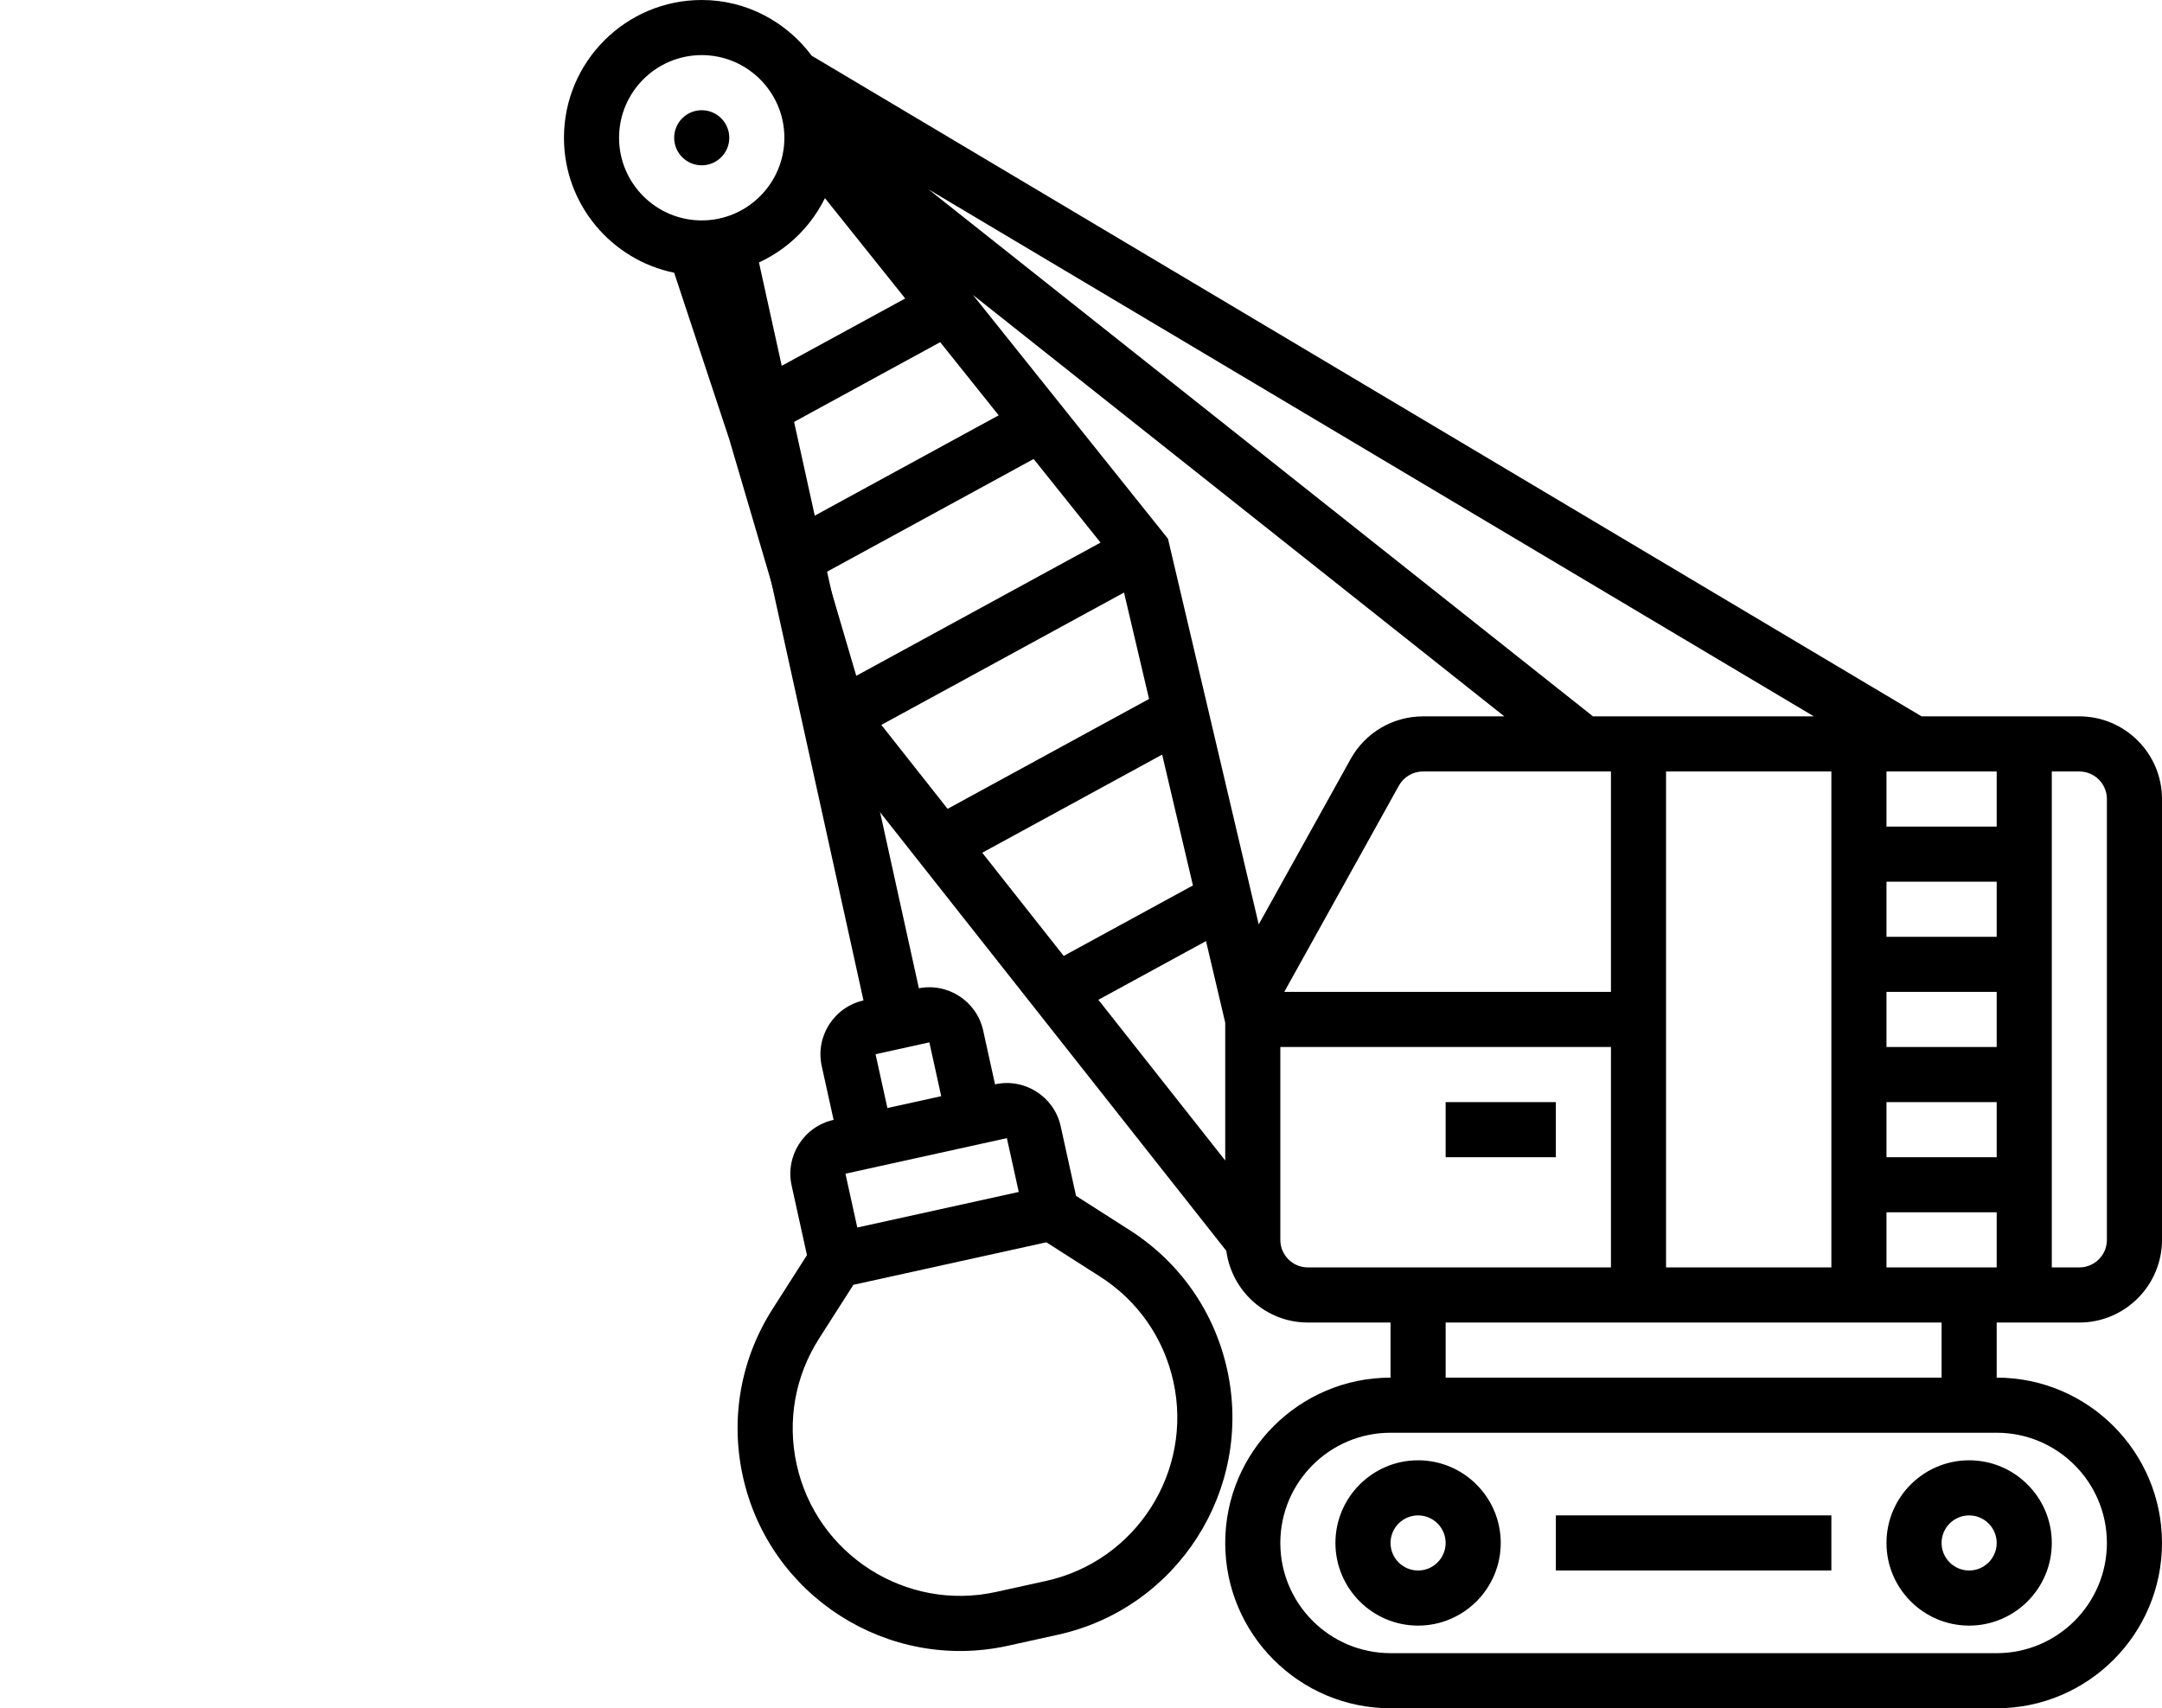 <svg id="eH5pZVrknyj1" xmlns="http://www.w3.org/2000/svg" xmlns:xlink="http://www.w3.org/1999/xlink" viewBox="0 0 648 512" shape-rendering="geometricPrecision" text-rendering="geometricPrecision"><style><![CDATA[#eH5pZVrknyj4_tr {animation: eH5pZVrknyj4_tr__tr 1886.792ms linear infinite alternate forwards}@keyframes eH5pZVrknyj4_tr__tr { 0% {transform: translate(74.323px,41.122px) rotate(-12.425deg);animation-timing-function: cubic-bezier(0.42,0,0.58,1)} 100% {transform: translate(74.323px,41.122px) rotate(18.02deg)}}]]></style><g id="eH5pZVrknyj2" transform="matrix(1 0 0 1 136 0)" clip-rule="evenodd"><path id="eH5pZVrknyj3" d="M487.226,396.387C500.885,396.387,512,385.272,512,371.613L512,239.484C512,225.825,500.885,214.71,487.226,214.71L439.949,214.71L107.289,16.698C99.757,6.623,87.841,0,74.323,0C51.555,0,33.033,18.523,33.033,41.29C33.033,61.225,47.245,77.906,66.065,81.746L82.58,131.667L108.139,218.567L231.555,374.9C233.182,386.998,243.464,396.387,255.999,396.387L280.773,396.387L280.773,412.903C253.447,412.903,231.225,435.126,231.225,462.451C231.225,489.776,253.448,511.999,280.773,511.999L462.45,511.999C489.776,511.999,511.998,489.776,511.998,462.451C511.998,435.126,489.775,412.903,462.45,412.903L462.45,396.387L487.226,396.387ZM495.484,462.452C495.484,480.669,480.669,495.484,462.452,495.484L280.774,495.484C262.557,495.484,247.742,480.669,247.742,462.452C247.742,444.235,262.557,429.42,280.774,429.42L462.451,429.42C480.669,429.42,495.484,444.235,495.484,462.452ZM289.032,437.678C275.373,437.678,264.258,448.793,264.258,462.452C264.258,476.111,275.373,487.226,289.032,487.226C302.691,487.226,313.806,476.111,313.806,462.452C313.806,448.793,302.691,437.678,289.032,437.678ZM429.42,462.452C429.42,476.111,440.535,487.226,454.194,487.226C467.853,487.226,478.968,476.111,478.968,462.452C478.968,448.793,467.853,437.678,454.194,437.678C440.535,437.678,429.42,448.793,429.42,462.452ZM289.032,470.71C284.482,470.71,280.774,467.01,280.774,462.452C280.774,457.894,284.482,454.194,289.032,454.194C293.582,454.194,297.29,457.894,297.29,462.452C297.29,467.01,293.583,470.71,289.032,470.71ZM330.323,454.194L412.904,454.194L412.904,470.71L330.323,470.71L330.323,454.194ZM462.452,462.452C462.452,467.01,458.744,470.71,454.194,470.71C449.644,470.71,445.936,467.01,445.936,462.452C445.936,457.894,449.644,454.194,454.194,454.194C458.744,454.194,462.452,457.894,462.452,462.452ZM297.29,396.387L445.935,396.387L445.935,412.903L297.29,412.903L297.29,396.387ZM247.742,371.613L247.742,313.807L346.839,313.807L346.839,379.872L256,379.872C251.45,379.871,247.742,376.171,247.742,371.613ZM429.42,363.355L462.452,363.355L462.452,379.871L429.42,379.871L429.42,363.355ZM363.355,231.226L412.903,231.226L412.903,379.871L363.355,379.871L363.355,231.226ZM495.484,239.484L495.484,371.613C495.484,376.171,491.776,379.871,487.226,379.871L478.968,379.871L478.968,231.226L487.226,231.226C491.776,231.226,495.484,234.926,495.484,239.484ZM225.47,282.062L231.226,306.515L231.226,347.821L193.206,299.66L225.47,282.062ZM429.42,330.323L462.452,330.323L462.452,346.839L429.42,346.839L429.42,330.323ZM297.29,330.323L330.322,330.323L330.322,346.839L297.29,346.839L297.29,330.323ZM462.452,313.807L429.42,313.807L429.42,297.29L462.452,297.29L462.452,313.807ZM283.276,235.471C284.73,232.853,287.496,231.226,290.493,231.226L346.838,231.226L346.838,297.291L248.923,297.291L283.276,235.471ZM212.323,226.172L221.548,265.381L182.818,286.506L158.399,255.579L212.323,226.172ZM462.452,280.774L429.42,280.774L429.42,264.258L462.452,264.258L462.452,280.774ZM214.066,161.461L155.615,88.394L314.88,214.71L290.494,214.71C281.501,214.71,273.202,219.591,268.841,227.452L241.268,277.067L214.066,161.461ZM462.452,247.742L429.42,247.742L429.42,231.226L462.452,231.226L462.452,247.742ZM200.894,177.598L208.4,209.49L148.017,242.423L128.157,217.269L200.894,177.598ZM341.455,214.71L142.303,56.758L407.659,214.71L341.455,214.71ZM173.808,137.571L193.85,162.626L120.642,202.554L111.525,171.545L173.808,137.571ZM145.796,102.557L163.328,124.474L106.76,155.334L98.783,128.206L145.796,102.557ZM111.253,59.384L135.309,89.459L94.002,111.987L84.901,81.037C96.512,77.931,106.042,69.962,111.253,59.384ZM49.548,41.29C49.548,27.631,60.663,16.516,74.322,16.516C87.981,16.516,99.096,27.631,99.096,41.29C99.096,54.949,87.981,66.064,74.322,66.064C60.663,66.064,49.548,54.949,49.548,41.29ZM74.323,33.032C78.881,33.032,82.581,36.732,82.581,41.29C82.581,45.848,78.881,49.548,74.323,49.548C69.765,49.548,66.065,45.848,66.065,41.29C66.065,36.732,69.765,33.032,74.323,33.032Z" clip-rule="evenodd" fill="rgb(0,0,0)" stroke="none" stroke-width="1" stroke-linejoin="round" stroke-miterlimit="2"/><g id="eH5pZVrknyj4_tr" transform="translate(74.323,41.122) rotate(-12.425)"><path id="eH5pZVrknyj4" d="M66,304.226L66.065,304.226C56.956,304.226,49.549,311.634,49.549,320.742L49.549,337.258C40.44,337.258,33.033,344.666,33.033,353.774L33.033,375.129L19.522,388.64C6.937,401.225,0,417.965,0,435.769C0,472.517,29.902,502.42,66.651,502.42L81.986,502.42C118.743,502.42,148.645,472.518,148.645,435.769C148.645,417.972,141.708,401.225,129.123,388.64L115.612,375.129L115.612,353.774C115.612,344.665,108.204,337.258,99.096,337.258L99.096,320.742C99.096,311.633,91.688,304.226,82.58,304.226L83,304.226L83,74L66,74L66,304.226ZM103.936,386.807L117.447,400.317C126.919,409.781,132.13,422.383,132.13,435.77C132.13,463.409,109.635,485.904,81.996,485.904L66.651,485.904C39.011,485.904,16.517,463.409,16.517,435.77C16.517,422.383,21.728,409.789,31.2,400.317L44.71,386.807L103.936,386.807ZM49.548,353.774L99.096,353.774L99.096,370.29L49.548,370.29L49.548,353.774ZM66.065,337.258L66.065,320.742L82.581,320.742L82.581,337.258L66.065,337.258Z" transform="translate(-74.323,-41.122)" clip-rule="evenodd" fill="rgb(0,0,0)" stroke="none" stroke-width="1" stroke-linejoin="round" stroke-miterlimit="2"/></g></g></svg>